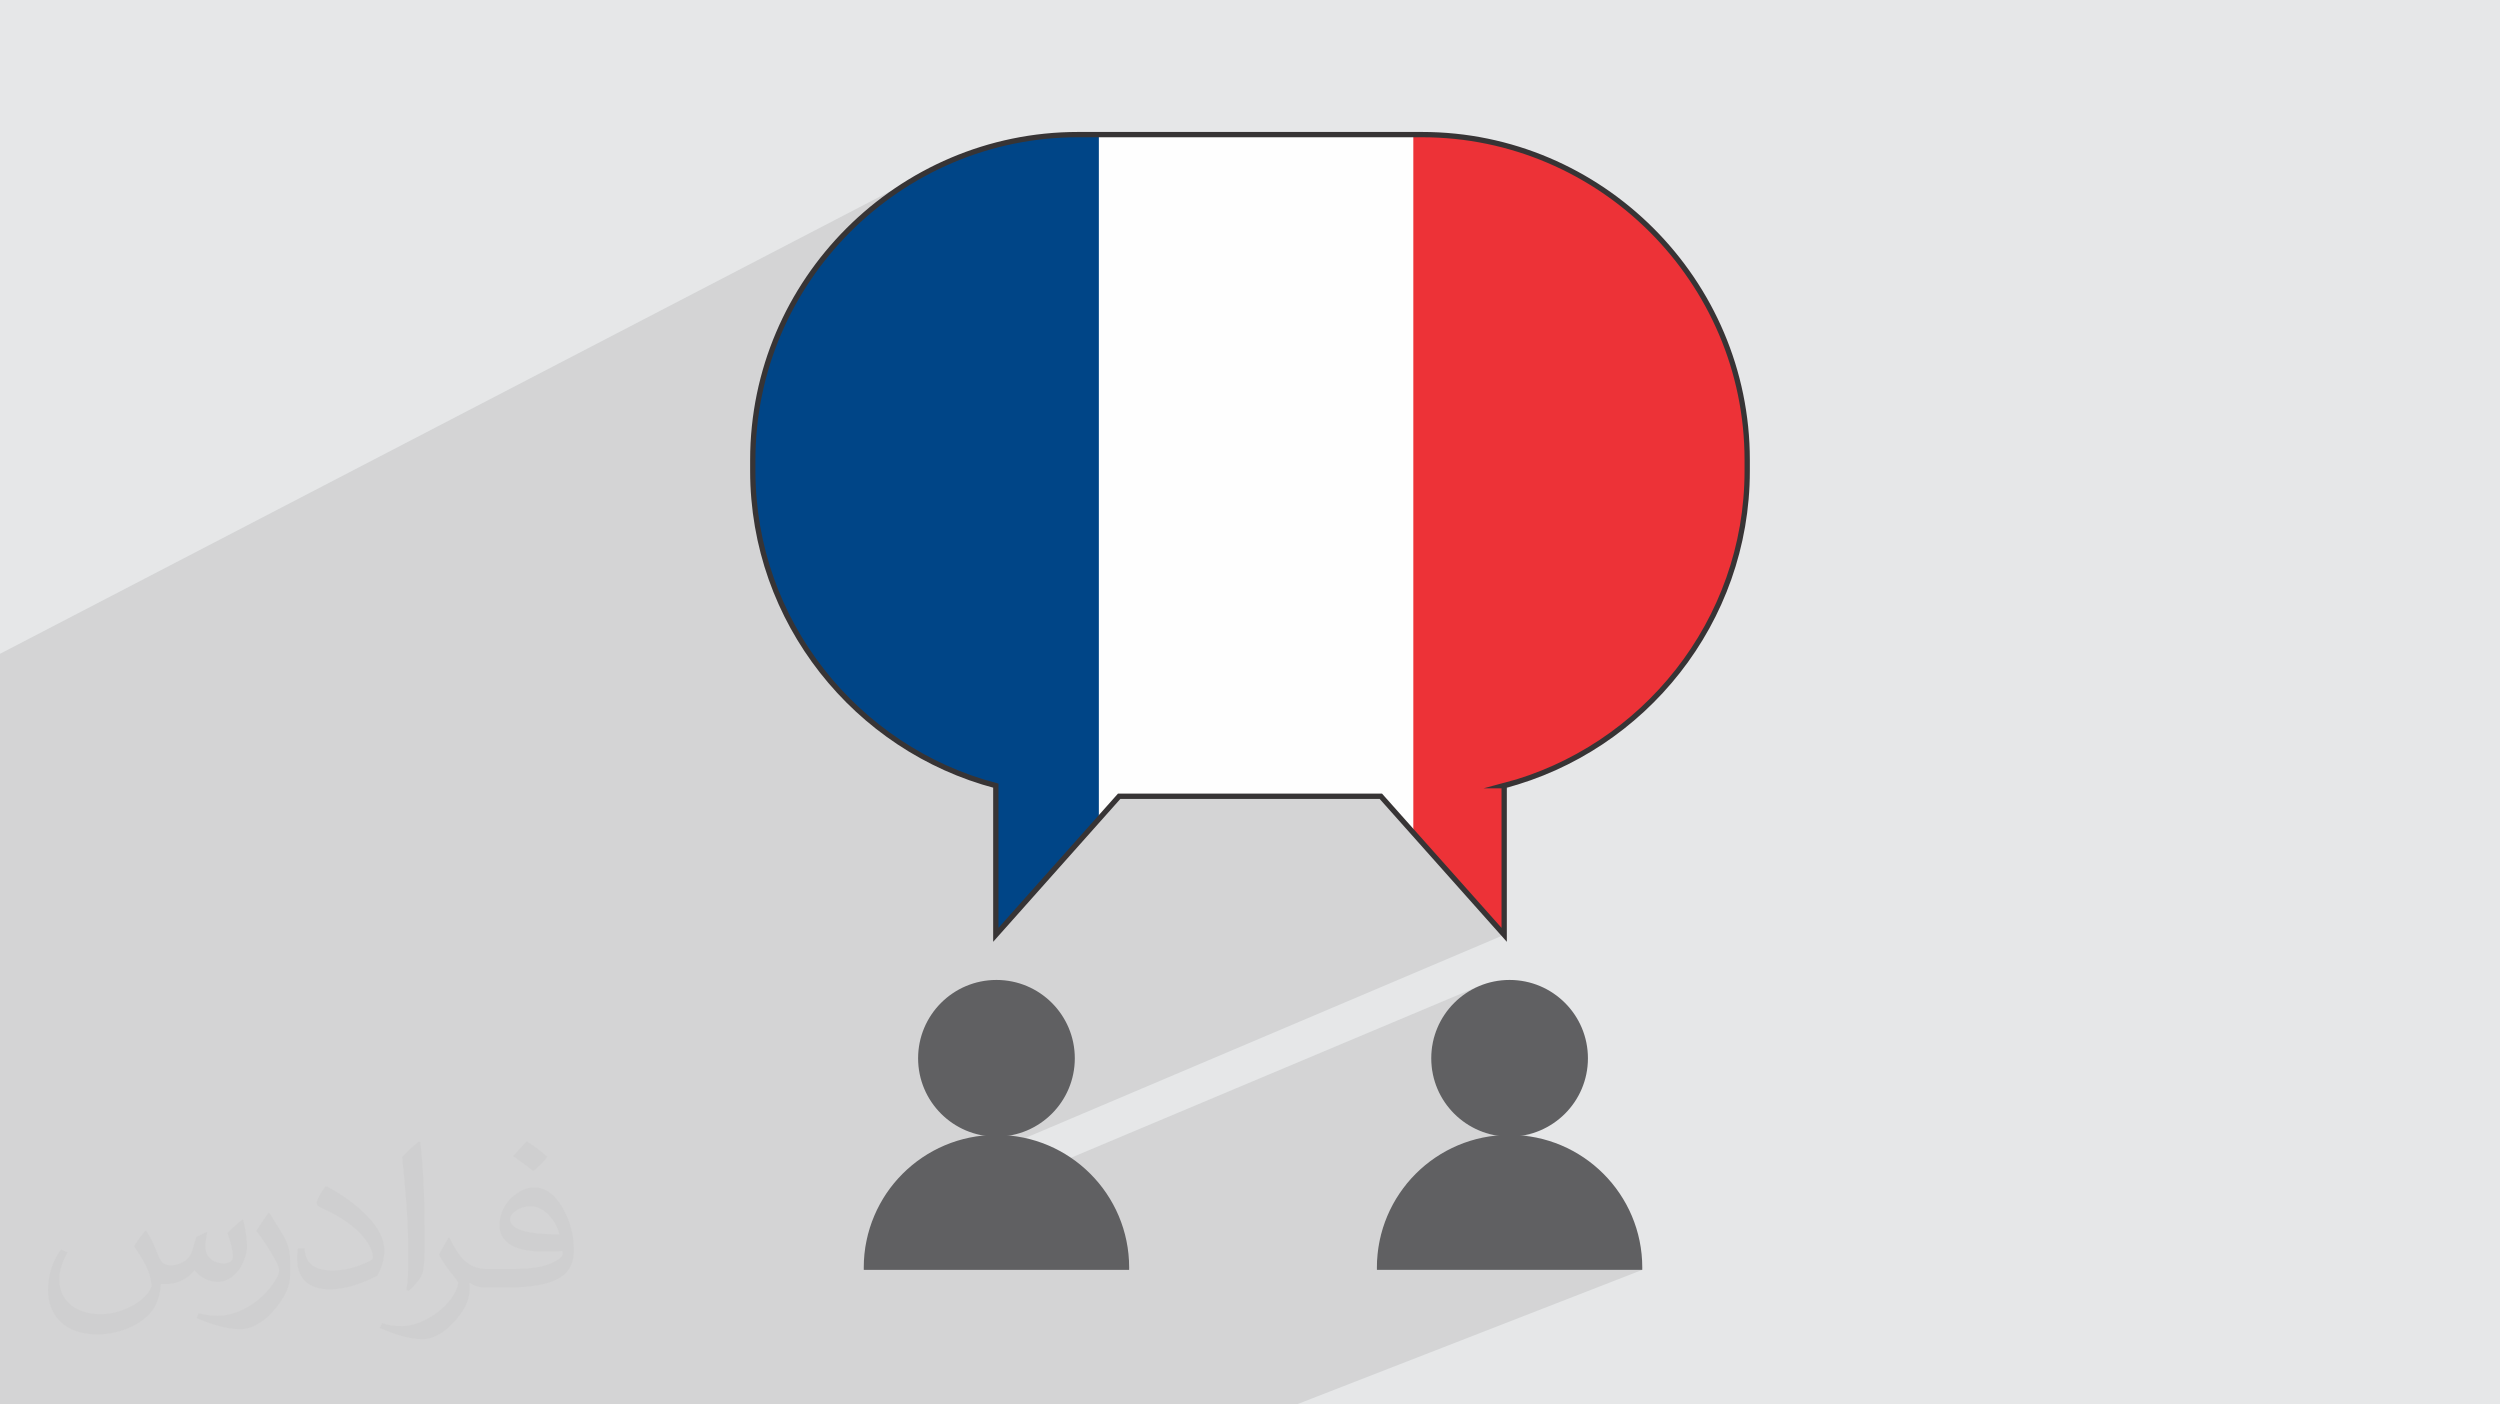 <?xml version="1.0" encoding="UTF-8"?>
<!DOCTYPE svg PUBLIC "-//W3C//DTD SVG 1.1//EN" "http://www.w3.org/Graphics/SVG/1.1/DTD/svg11.dtd">
<!-- Creator: CorelDRAW -->
<svg xmlns="http://www.w3.org/2000/svg" xml:space="preserve" width="94.192mm" height="52.917mm" version="1.1" style="shape-rendering:geometricPrecision; text-rendering:geometricPrecision; image-rendering:optimizeQuality; fill-rule:evenodd; clip-rule:evenodd"
viewBox="0 0 9419.16 5291.66"
 xmlns:xlink="http://www.w3.org/1999/xlink"
 xmlns:xodm="http://www.corel.com/coreldraw/odm/2003">
 <defs>
  <style type="text/css">
   <![CDATA[
    .str0 {stroke:#373435;stroke-width:20;stroke-miterlimit:22.926}
    .fil8 {fill:none}
    .fil3 {fill:#FEFEFE}
    .fil9 {fill:#606062}
    .fil0 {fill:#E6E7E8}
    .fil4 {fill:#004587;fill-rule:nonzero}
    .fil7 {fill:#373435;fill-rule:nonzero}
    .fil5 {fill:#ED3237;fill-rule:nonzero}
    .fil6 {fill:#FEFEFE;fill-rule:nonzero}
    .fil2 {fill:#373435;fill-opacity:0.031}
    .fil1 {fill:#373435;fill-opacity:0.102}
   ]]>
  </style>
    <clipPath id="id0">
     <path d="M5667.25 2960.07l0 562.11 -464.73 -522.11 -985.89 0 -464.72 522.11 0 -562.11c-525.27,-138.17 -915.61,-618.45 -915.61,-1185.53l0 -41.85c0,-674.05 551.48,-1225.53 1225.52,-1225.53l1295.52 0c674.04,0 1225.52,551.48 1225.52,1225.53l0 41.85c0,567.08 -390.35,1047.36 -915.61,1185.53z"/>
    </clipPath>
 </defs>
 <g id="Layer_x0020_1">
  <polygon class="fil0" points="-0,0 9419.16,0 9419.16,5291.66 -0,5291.66 "/>
  <polygon class="fil1" points="4884.72,5291.66 3915.65,5291.66 3255.64,5291.66 3093.82,5291.66 3010.71,5291.66 2041.64,5291.66 1824.41,5291.66 1496.03,5291.66 1439.3,5291.66 1271.5,5291.66 370.69,5291.66 339.16,5291.66 64.16,5291.66 12.52,5291.66 -0,5291.66 -0,5189.89 -0,4907.18 -0,4680.42 -0,2463.27 3478.9,655.64 3427.59,685.23 3377.85,717.2 3329.77,751.45 3283.44,787.91 3238.92,826.51 3196.29,867.16 3155.65,909.78 3117.05,954.3 3080.59,1000.64 3046.34,1048.71 3014.37,1098.45 2984.78,1149.77 2957.63,1202.59 2933,1256.84 2910.98,1312.43 2891.64,1369.29 2875.06,1427.34 2861.31,1486.5 2850.49,1546.7 2842.66,1607.85 2837.9,1669.87 2836.3,1732.69 2836.3,1774.54 2837.44,1827.44 2840.81,1879.79 2846.38,1931.53 2854.1,1982.63 2863.92,2033.03 2875.79,2082.68 2889.66,2131.55 2905.5,2179.59 2923.25,2226.74 2942.86,2272.96 2964.3,2318.2 2987.51,2362.42 3012.44,2405.57 3039.05,2447.61 3067.3,2488.48 3097.13,2528.15 3128.5,2566.55 3161.36,2603.66 3195.67,2639.41 3231.37,2673.76 3268.43,2706.68 3306.79,2738.1 3346.42,2767.98 3387.25,2796.29 3429.24,2822.96 3472.36,2847.95 3516.55,2871.22 3561.76,2892.72 3607.95,2912.4 3655.07,2930.22 3703.07,2946.12 3751.91,2960.07 3751.91,3210.25 4216.63,3000.07 5202.52,3000.07 5307.17,3117.64 5667.25,2960.07 5716.09,2946.12 5764.09,2930.22 5811.21,2912.4 5857.4,2892.72 5317.2,3128.91 5667.25,3522.18 3328.1,4514.48 3326.73,4516.61 3314.69,4537.55 3303.65,4559.1 3293.64,4581.25 3284.69,4603.96 3276.83,4627.19 3270.09,4650.91 3264.51,4675.1 3262.4,4686.9 5572.69,3715.29 5546.88,3727.72 5522.54,3742.51 5499.82,3759.5 5478.85,3778.56 5459.8,3799.52 5442.81,3822.25 5428.02,3846.59 5415.59,3872.39 5405.66,3899.51 5398.39,3927.8 5393.91,3957.12 5392.39,3987.3 5393.91,4017.48 5398.39,4046.8 5405.66,4075.09 5415.59,4102.21 5428.02,4128.01 5442.81,4152.35 5459.8,4175.08 5478.85,4196.05 5499.82,4215.1 5522.54,4232.09 5546.88,4246.88 5572.69,4259.31 5599.81,4269.24 5628.1,4276.51 5657.41,4280.99 5687.59,4282.51 5717.77,4280.99 5747.09,4276.51 5775.38,4269.24 5802.5,4259.31 5296.69,4464.34 5286.95,4476.72 5273.02,4496.32 5260.01,4516.61 5247.97,4537.55 5236.93,4559.1 5226.92,4581.25 5217.97,4603.96 5210.11,4627.19 5203.37,4650.91 5197.79,4675.1 5193.39,4699.72 5190.21,4724.74 5188.28,4750.13 5187.63,4775.86 5187.63,4776.94 5187.64,4778.02 5187.65,4779.1 5187.67,4780.18 5187.68,4781.26 5187.7,4782.34 5187.71,4783.41 5187.73,4784.49 6187.45,4784.49 "/>
  <path class="fil2" d="M550.85 4636.82c17.98,27.25 29.64,53.44 41.02,82.55 8.46,16.94 12.95,48.16 52.65,48.16 11.63,0 28.32,-3.43 43.13,-11.63 16.66,-8.74 29.36,-21.97 35.99,-42.06l15.87 -53.44 38.63 -19.05 2.64 2.64c-5.28,20.12 -6.6,39.42 -6.6,54.51 0,44.7 38.63,61.65 69.32,61.65 17.98,0 34.14,-8.74 34.14,-25.15 0,-21.16 -8.99,-57.15 -20.65,-89.43 17.98,-17.98 35.99,-35.99 56.62,-50.55l3.17 1.6c8.99,38.1 14.02,75.67 14.02,100.81 0,24.61 -10.85,51.87 -19.84,69.6 -18.52,34.92 -51.33,62.71 -91.01,62.71 -30.15,0 -63.75,-15.09 -86.79,-43.13l-1.32 0c-21.69,27 -55.3,51.33 -109.02,51.33l-16.66 0c-2.64,35.46 -10.31,60.58 -21.97,83.08 -32,62.43 -127,106.63 -216.43,106.63 -124.36,0 -186.79,-71.7 -186.79,-167.21 0,-59 19.3,-113.77 48.95,-152.65l24.33 10.06c-18.52,35.46 -30.96,68.78 -30.96,101.6 0,89.43 72.77,132.03 156.64,132.03 77.8,0 174.09,-49.48 191.57,-106.88 -6.6,-62.71 -30.15,-92.07 -66.14,-149.22 10.85,-19.05 24.87,-38.1 42.34,-58.47l3.17 0 0 0 0 0 -0.02 -0.09zm1434.31 -336.55c26.19,16.41 51.87,35.71 76.99,57.94 -14.02,19.84 -31.5,37.85 -53.19,53.72 -25.15,-20.37 -50.27,-37.85 -75.95,-56.36 17.45,-19.58 34.67,-38.35 52.12,-55.3l0 0 0 0 0 0 0 0 0 0 0.03 0zm13.49 244.48c-42.34,0 -76.99,27.79 -76.99,48.41 0,44.2 84.66,57.94 186,57.4 -12.7,-51.87 -57.15,-105.84 -109.02,-105.84l0.01 0.03zm-95 236.55c55.04,0 103.2,-1.6 139.95,-10.85 41.02,-10.31 75.67,-30.96 75.67,-45.24 0,-3.71 0,-8.2 -1.32,-11.91 -23.01,2.11 -49.48,2.11 -72.49,2.11 -74.6,0 -131.75,-16.94 -154.25,-58.75 -5.56,-11.63 -9.52,-24.61 -9.52,-39.42 0,-40.49 17.45,-79.91 48.16,-107.16 25.65,-22.48 53.97,-36.5 82.8,-36.5 52.12,0 93.65,41.81 122.76,107.7 15.87,35.99 26.72,77.52 26.72,129.92 0,34.92 -9.52,64.29 -31.22,85.98 -40.49,39.17 -115.09,53.97 -229.39,53.97l-51.87 0 0 0 -13.49 0c-28.32,0 -48.69,-5.03 -64.82,-17.45l-2.64 0c0.79,6.6 1.32,12.95 1.32,19.05 0,25.65 -8.46,58.47 -25.65,84.66 -50.8,75.41 -105.84,108.2 -153.47,108.2 -48.16,0 -107.16,-18.52 -160.35,-42.6l9.52 -18.52c17.2,7.14 41.02,11.91 73.81,11.91 85.98,0 198.96,-82.55 212.98,-163.25 -3.17,-6.6 -8.99,-15.34 -17.2,-24.61 -25.15,-29.9 -41.02,-54.76 -55.83,-80.95 12.7,-25.15 24.33,-45.24 35.18,-63.5l4.5 -0.53c36.78,74.88 70.1,117.73 144.45,117.73l11.63 0 0 0 53.97 0 0 0 0 0 0 0 0 0 0 0 0.09 0.01zm-372.54 79.12c6.35,-34.39 6.88,-73.02 6.88,-109.02l0 -53.44c0,-99.75 -12.7,-244.73 -23.01,-339.19 17.98,-19.3 43.13,-42.06 62.97,-57.4l5.82 1.6c13.49,118.8 16.66,256.39 16.66,383.64 0,33.35 -1.32,65.89 -4.5,89.69 -1.85,30.15 -19.3,52.91 -56.62,87.83l-8.2 -3.71zm-383.38 -157.43c1.85,46.84 24.87,83.62 105.31,83.62 50.01,0 92.33,-12.95 139.17,-35.18 8.46,-3.71 12.95,-8.74 12.95,-12.95 0,-29.36 -22.48,-68.25 -60.32,-103.71 -36.78,-33.35 -85.47,-62.71 -130.96,-82.3 -15.62,-6.6 -20.65,-13.49 -20.65,-20.12 0,-13.49 17.98,-41.81 32.82,-62.18l5.03 -0.53c52.12,27.25 110.34,67.74 153.47,112.7 39.17,41.53 63.5,83.62 63.5,129.39 0,33.86 -10.31,65.61 -27,95.25 -57.15,28.83 -118.01,50.8 -178.33,50.8 -73.28,0 -123.29,-34.39 -123.29,-115.09 0,-8.74 0,-22.22 3.17,-39.7l25.15 0 0 0 0 0 0 0 0 0 0 0 -0.02 0zm-132.57 -133.1l45.52 73.56c16.66,27.25 32.28,56.9 32.28,103.71l0 59.79c0,48.41 -30.96,100.28 -80.95,151.61 -39.17,34.67 -73.81,49.48 -105.84,49.48 -47.62,0 -102.13,-14.81 -165.1,-41.81l7.14 -18.52c19.84,5.28 42.85,9.78 71.17,9.78 90.5,-0.53 183.08,-66.67 225.42,-147.37 5.03,-9.27 6.88,-17.98 6.88,-24.08 0,-9.27 -5.03,-19.58 -8.99,-28.83 -23.01,-43.38 -48.69,-83.08 -76.99,-119.86 14.81,-23.29 29.64,-45.77 45.77,-68l3.71 0.53 0 0 0 0 0 0 0 0 0 0 -0.02 0.01z"/>
  <g id="_2107500970608">
   <path class="fil3" d="M5667.25 2960.07l0 562.11 -464.73 -522.11 -985.89 0 -464.72 522.11 0 -562.11c-525.27,-138.17 -915.61,-618.45 -915.61,-1185.53l0 -41.85c0,-674.05 551.48,-1225.53 1225.52,-1225.53l1295.52 0c674.04,0 1225.52,551.48 1225.52,1225.53l0 41.85c0,567.08 -390.35,1047.36 -915.61,1185.53z"/>
   <g style="clip-path:url(#id0)">
    <g>
     <g>
      <path id="_1" class="fil4" d="M4140.12 3897.56l0 -3765.68c-808.46,244.22 -1397.23,994.74 -1397.23,1882.86 0,888.12 588.75,1638.62 1397.23,1882.82z"/>
      <path class="fil5" d="M5324.9 3883.11l0 -3736.76c784.77,258.32 1351.36,997.17 1351.36,1868.41 0,871.25 -566.6,1610.09 -1351.36,1868.35z"/>
      <path class="fil6" d="M5321.23 145.11l0 3739.17c-192.54,62.96 -398.09,97.11 -611.65,97.11 -197.48,0 -388.09,-29.22 -567.93,-83.41l0 -3766.62c179.84,-54.13 370.45,-83.4 567.93,-83.4 213.56,0 419.11,34.15 611.65,97.13l0 0.02z"/>
      <path class="fil7" d="M4709.58 15.15c552.15,0 1052.04,223.84 1413.87,585.66 361.83,361.83 585.64,861.73 585.64,1413.85 0,552.16 -223.81,1052.05 -585.64,1413.88 -361.83,361.83 -861.72,585.64 -1413.87,585.64 -552.12,0 -1052.03,-223.81 -1413.86,-585.64 -361.81,-361.83 -585.66,-861.72 -585.66,-1413.88 0,-552.14 223.85,-1052.02 585.66,-1413.85 361.83,-361.82 861.72,-585.66 1413.86,-585.66zm1387.75 611.76c-355.15,-355.12 -845.8,-574.82 -1387.75,-574.82 -541.94,0 -1032.61,219.7 -1387.76,574.82 -355.12,355.15 -574.82,845.82 -574.82,1387.75 0,541.94 219.7,1032.61 574.82,1387.76 355.15,355.14 845.82,574.82 1387.76,574.82 541.95,0 1032.6,-219.68 1387.75,-574.82 355.14,-355.15 574.82,-845.82 574.82,-1387.76 0,-541.93 -219.68,-1032.6 -574.82,-1387.75z"/>
     </g>
    </g>
   </g>
   <path class="fil8 str0" d="M5667.25 2960.07l0 562.11 -464.73 -522.11 -985.89 0 -464.72 522.11 0 -562.11c-525.27,-138.17 -915.61,-618.45 -915.61,-1185.53l0 -41.85c0,-674.05 551.48,-1225.53 1225.52,-1225.53l1295.52 0c674.04,0 1225.52,551.48 1225.52,1225.53l0 41.85c0,567.08 -390.35,1047.36 -915.61,1185.53z"/>
   <g>
    <circle class="fil9" cx="3754.31" cy="3987.3" r="295.21"/>
    <path class="fil9" d="M3754.31 4275.89c276.12,0 499.97,223.85 499.97,499.97 0,2.88 -0.06,5.76 -0.11,8.63l-999.72 0c-0.05,-2.87 -0.1,-5.75 -0.1,-8.63 0,-276.12 223.84,-499.97 499.96,-499.97z"/>
   </g>
   <g>
    <circle class="fil9" cx="5687.59" cy="3987.3" r="295.21"/>
    <path class="fil9" d="M5687.59 4275.89c276.13,0 499.97,223.85 499.97,499.97 0,2.88 -0.06,5.76 -0.11,8.63l-999.72 0c-0.04,-2.87 -0.1,-5.75 -0.1,-8.63 0,-276.12 223.84,-499.97 499.96,-499.97z"/>
   </g>
  </g>
 </g>
</svg>
